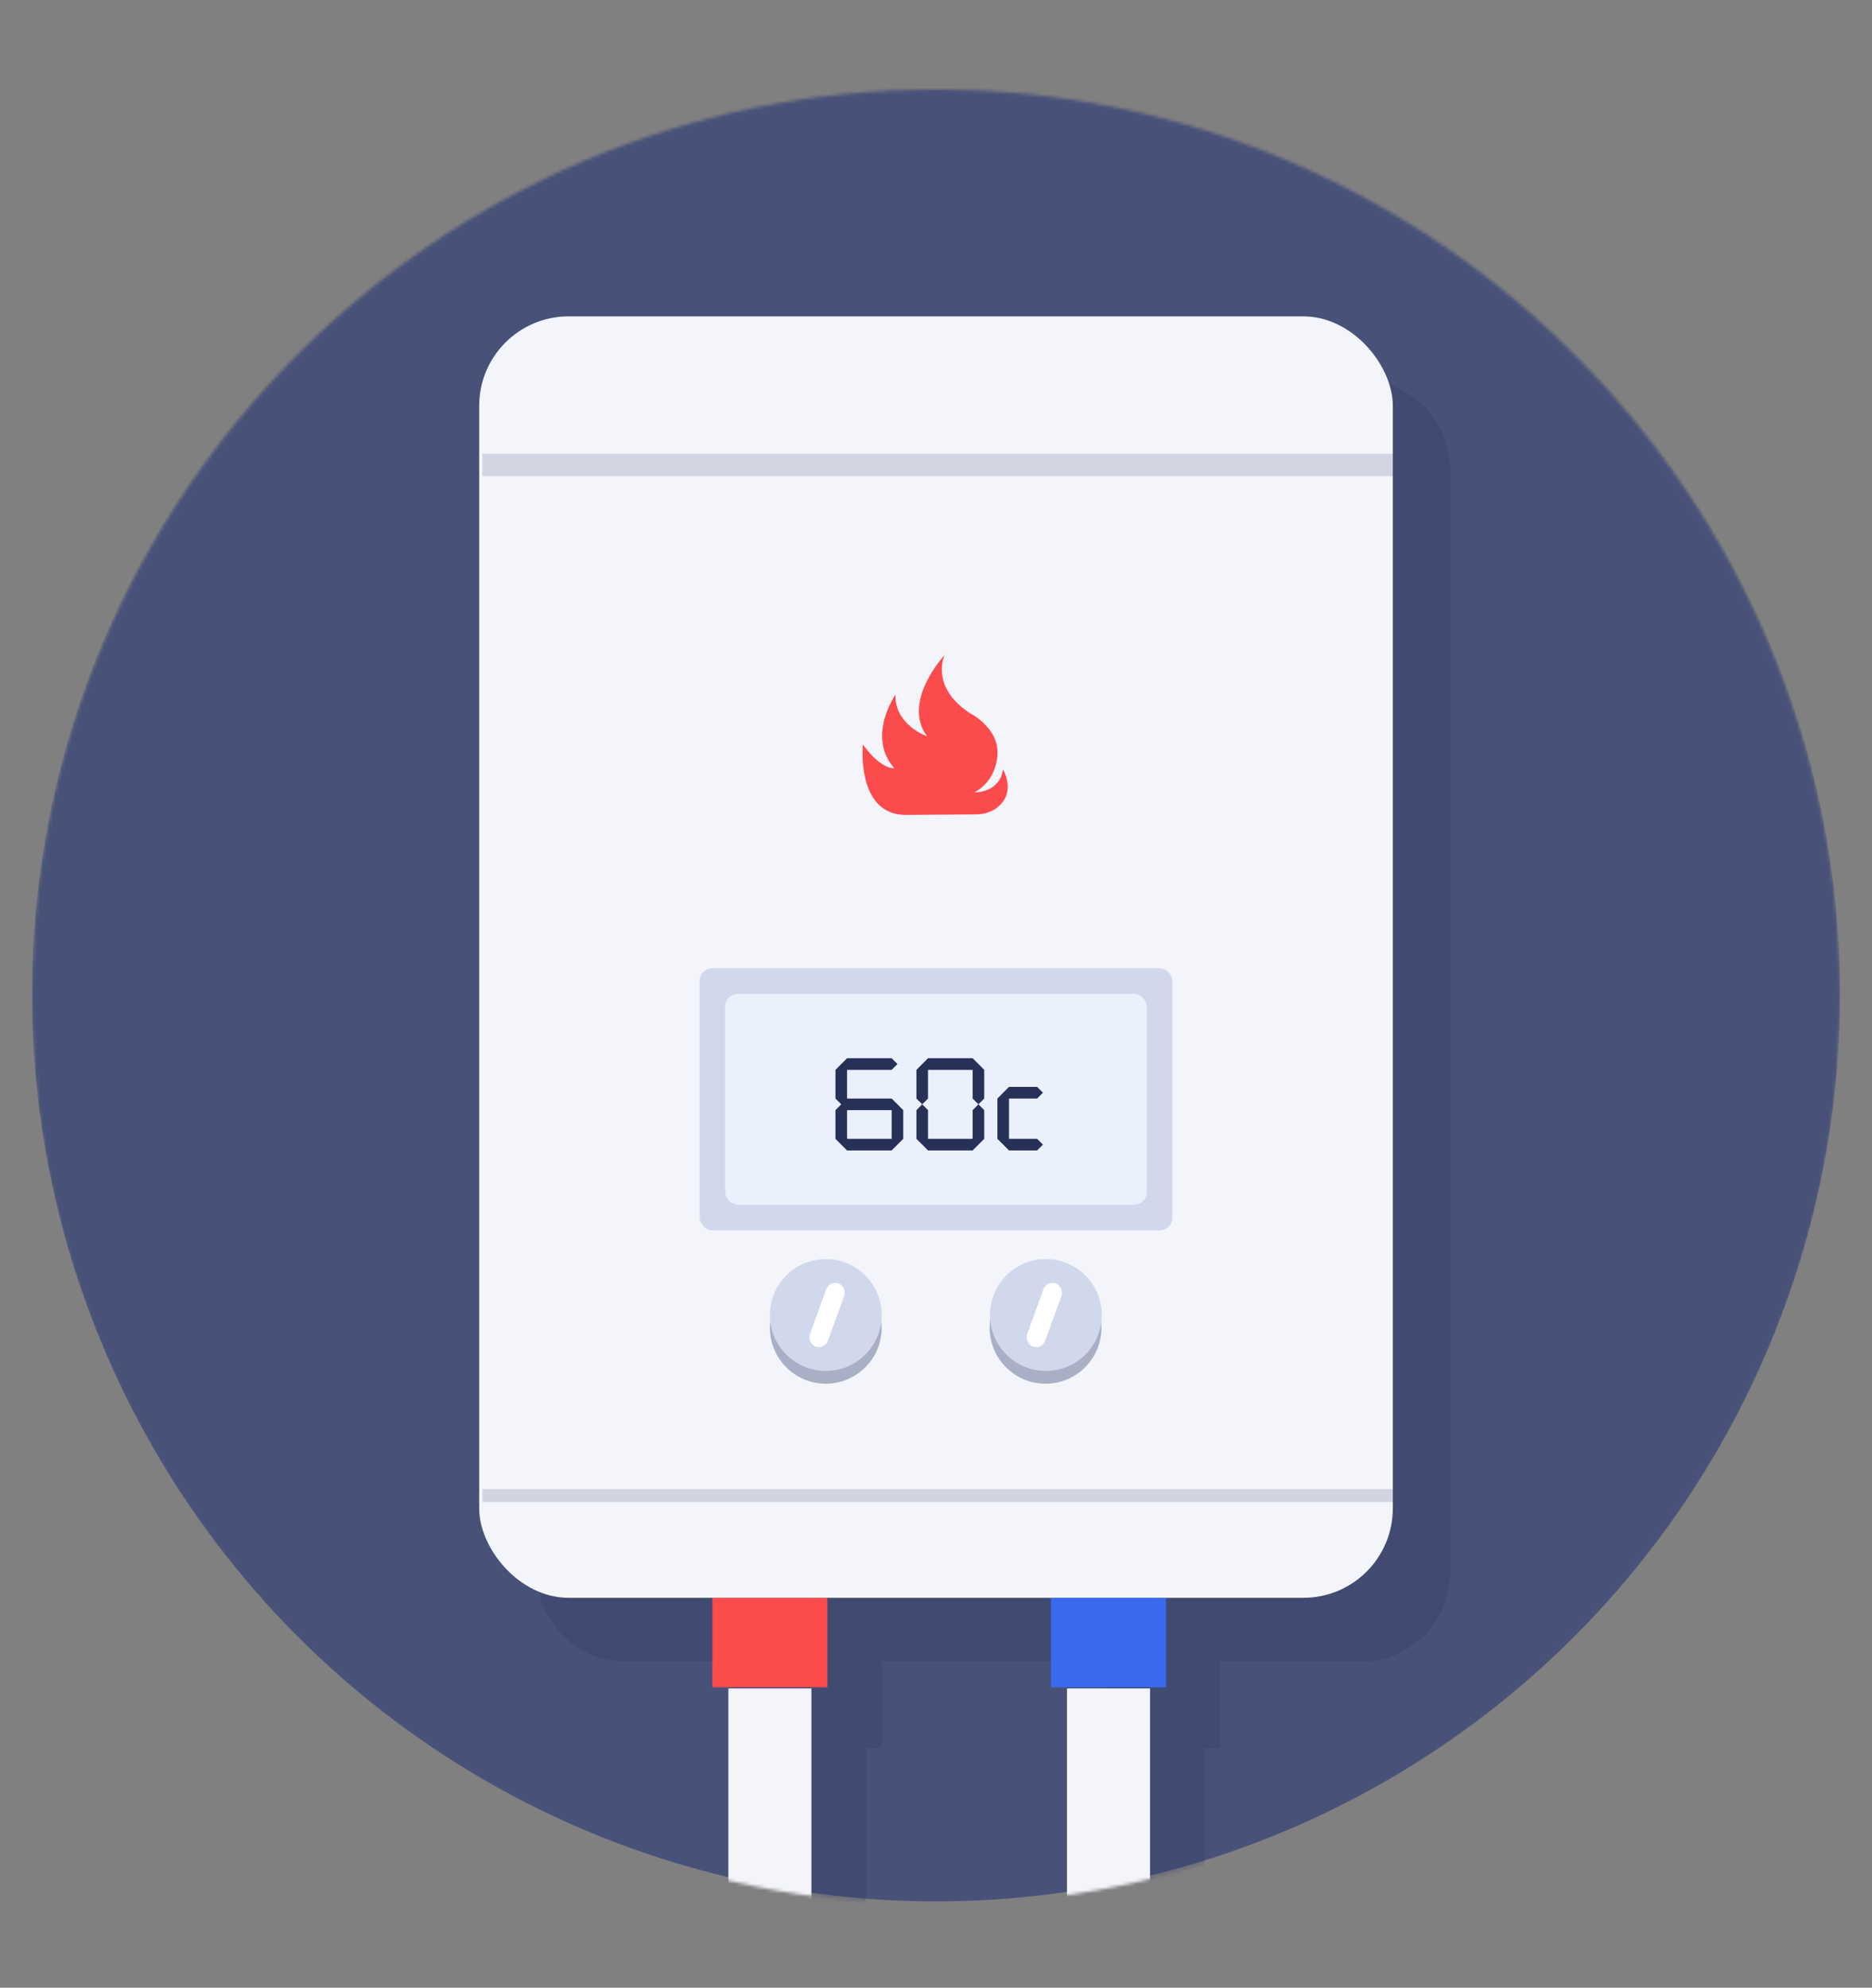 <?xml version="1.0" encoding="UTF-8"?>
<svg width="586px" height="622px" viewBox="0 0 586 622" version="1.1" xmlns="http://www.w3.org/2000/svg" xmlns:xlink="http://www.w3.org/1999/xlink">
    <rect x="0" y="0" width="586" height="622" fill="#808080" stroke="none"/>
    <title>19471-Boiler-Illustration-MSE-2</title>
    <defs>
        <ellipse id="path-1" cx="283" cy="284" rx="283" ry="284"></ellipse>
    </defs>
    <g id="19471-Boiler-Illustration-MSE-2" stroke="none" stroke-width="1" fill="none" fill-rule="evenodd">
        <g id="Group-104" transform="translate(10, 28)">
            <mask id="mask-2" fill="white">
                <use xlink:href="#path-1"></use>
            </mask>
            <g id="Mask"></g>
            <ellipse id="Mask" fill="#485279" mask="url(#mask-2)" cx="283" cy="283" rx="283" ry="284"></ellipse>
            <g id="Group-3" mask="url(#mask-2)">
                <g transform="translate(140, 71)">
                    <g id="Group-2" stroke-width="1" fill="none">
                        <path d="M196,448 L196,421 L126,421 L126,448 L121,448 L121,505 L95,505 L95,448 L90,448 L90,421 L46,421 C30.536,421 18,408.464 18,393 L18,48 C18,32.536 30.536,20 46,20 L276,20 C291.464,20 304,32.536 304,48 L304,393 C304,408.464 291.464,421 276,421 L232,421 L232,448 L227,448 L227,505 L201,505 L201,448 L196,448 Z" id="Combined-Shape" fill="#273157" opacity="0.2" style="mix-blend-mode: multiply;"></path>
                        <rect id="Rectangle" fill="#F3F5FA" x="0" y="0" width="286" height="401" rx="28"></rect>
                        <g id="Group-5" transform="translate(91, 295)">
                            <circle id="Oval-Copy-5" fill="#A9B0C6" cx="17.5" cy="21.5" r="17.5"></circle>
                            <circle id="Oval" fill="#D1D8EB" cx="17.5" cy="17.5" r="17.5"></circle>
                            <circle id="Oval-Copy-4" fill="#A9B0C6" cx="86.293" cy="21.5" r="17.5"></circle>
                            <rect id="Rectangle" fill="#FFFFFF" transform="translate(17.897, 17.5) rotate(20) translate(-17.897, -17.5) " x="14.897" y="7" width="6" height="21" rx="3"></rect>
                            <circle id="Oval-Copy-3" fill="#D1D8EB" cx="86.397" cy="17.5" r="17.5"></circle>
                            <rect id="Rectangle-Copy-3" fill="#FFFFFF" transform="translate(85.897, 17.5) rotate(20) translate(-85.897, -17.5) " x="82.897" y="7" width="6" height="21" rx="3"></rect>
                        </g>
                        <g id="Group-4" transform="translate(69, 204)">
                            <rect id="Rectangle" fill="#D1D8EB" x="0" y="0" width="148" height="82" rx="4"></rect>
                            <rect id="Rectangle-Copy-4" fill="#EBF0FD" x="8" y="8" width="132" height="66" rx="4"></rect>
                            <g id="60c" transform="translate(42.526, 28.146)" fill="#273157" fill-rule="nonzero">
                                <path d="M1.815,1.815 L3.63,0 L17.593,0 L19.408,1.815 L17.593,3.651 L3.63,3.651 L1.815,1.815 Z M1.815,14.417 L3.63,12.623 L17.593,12.623 L19.408,14.417 L17.593,16.253 L3.63,16.253 L1.815,14.417 Z M1.815,27.039 L3.63,25.224 L17.593,25.224 L19.408,27.039 L17.593,28.854 L3.63,28.854 L1.815,27.039 Z M19.408,14.417 L21.223,16.253 L21.223,25.224 L19.408,27.039 L17.593,25.224 L17.593,16.253 L19.408,14.417 Z M1.815,1.815 L-1.13686838e-13,3.651 L-1.13686838e-13,12.623 L1.815,14.417 L3.63,12.623 L3.63,3.651 L1.815,1.815 Z M1.815,27.039 L-1.13686838e-13,25.224 L-1.13686838e-13,16.253 L1.815,14.417 L3.63,16.253 L3.63,25.224 L1.815,27.039 Z" id="Shape"></path>
                                <path d="M27.163,1.815 L28.978,0 L42.941,0 L44.756,1.815 L42.941,3.651 L28.978,3.651 L27.163,1.815 Z M27.163,27.039 L28.978,25.224 L42.941,25.224 L44.756,27.039 L42.941,28.854 L28.978,28.854 L27.163,27.039 Z M44.756,14.417 L46.571,16.253 L46.571,25.224 L44.756,27.039 L42.941,25.224 L42.941,16.253 L44.756,14.417 Z M44.756,1.815 L46.571,3.651 L46.571,12.623 L44.756,14.417 L42.941,12.623 L42.941,3.651 L44.756,1.815 Z M27.163,1.815 L25.348,3.651 L25.348,12.623 L27.163,14.417 L28.978,12.623 L28.978,3.651 L27.163,1.815 Z M27.163,27.039 L25.348,25.224 L25.348,16.253 L27.163,14.417 L28.978,16.253 L28.978,25.224 L27.163,27.039 Z" id="Shape"></path>
                                <path d="M52.511,10.787 L54.326,8.972 L63.133,8.972 L64.948,10.787 L63.133,12.623 L54.326,12.623 L52.511,10.787 Z M52.511,27.039 L54.326,25.224 L54.326,12.623 L52.511,10.787 L50.696,12.623 L50.696,25.224 L52.511,27.039 Z M54.326,28.854 L63.133,28.854 L64.948,27.039 L63.133,25.224 L54.326,25.224 L52.511,27.039 L54.326,28.854 Z" id="Shape"></path>
                            </g>
                        </g>
                        <g id="Group" transform="translate(73, 401)">
                            <rect id="Rectangle" fill="#FC4B4D" x="0" y="0" width="36" height="28"></rect>
                            <rect id="Rectangle-Copy-5" fill="#3A6AEF" x="106" y="0" width="36" height="28"></rect>
                        </g>
                        <rect id="Rectangle" fill="#F3F5FA" x="78" y="429.364" width="26" height="75.636"></rect>
                        <rect id="Rectangle-Copy-6" fill="#F3F5FA" x="184" y="429.364" width="26" height="75.636"></rect>
                    </g>
                    <circle id="Oval" fill="#F3F5FA" style="mix-blend-mode: multiply;" cx="143" cy="131" r="45"></circle>
                    <circle id="Oval-Copy" fill="#F3F5FA" style="mix-blend-mode: multiply;" cx="143" cy="131" r="45"></circle>
                    <circle id="Oval-Copy-2" fill="#F3F5FA" style="mix-blend-mode: multiply;" cx="143" cy="131" r="45"></circle>
                    <path d="M133.518,156 C117.916,156 120.105,133.932 120.105,133.932 C125.785,141.884 129.925,141.42 129.925,141.42 C121.165,131.361 130.325,118.369 130.325,118.369 C129.96,127.793 140.2,131.418 140.2,131.418 C132.124,120.543 145.674,106 145.674,106 C145.674,106 141.02,115.787 153.475,124.078 C153.475,124.078 162.919,128.699 162.234,137.398 C161.551,146.096 154.98,148.951 154.98,148.951 C154.98,148.951 162.945,149.222 163.971,141.748 C163.971,141.748 168.055,148.543 162.671,153.255 C162.671,153.255 160.196,155.916 155.28,155.837 L133.518,156 Z" id="Fill-34" fill="#FC4B4D"></path>
                    <rect id="Rectangle" fill="#485279" opacity="0.194" style="mix-blend-mode: multiply;" x="1" y="43" width="286" height="7"></rect>
                    <rect id="Rectangle-Copy" fill="#485279" opacity="0.194" style="mix-blend-mode: multiply;" x="1" y="367" width="286" height="4"></rect>
                </g>
            </g>
        </g>
    </g>
</svg>